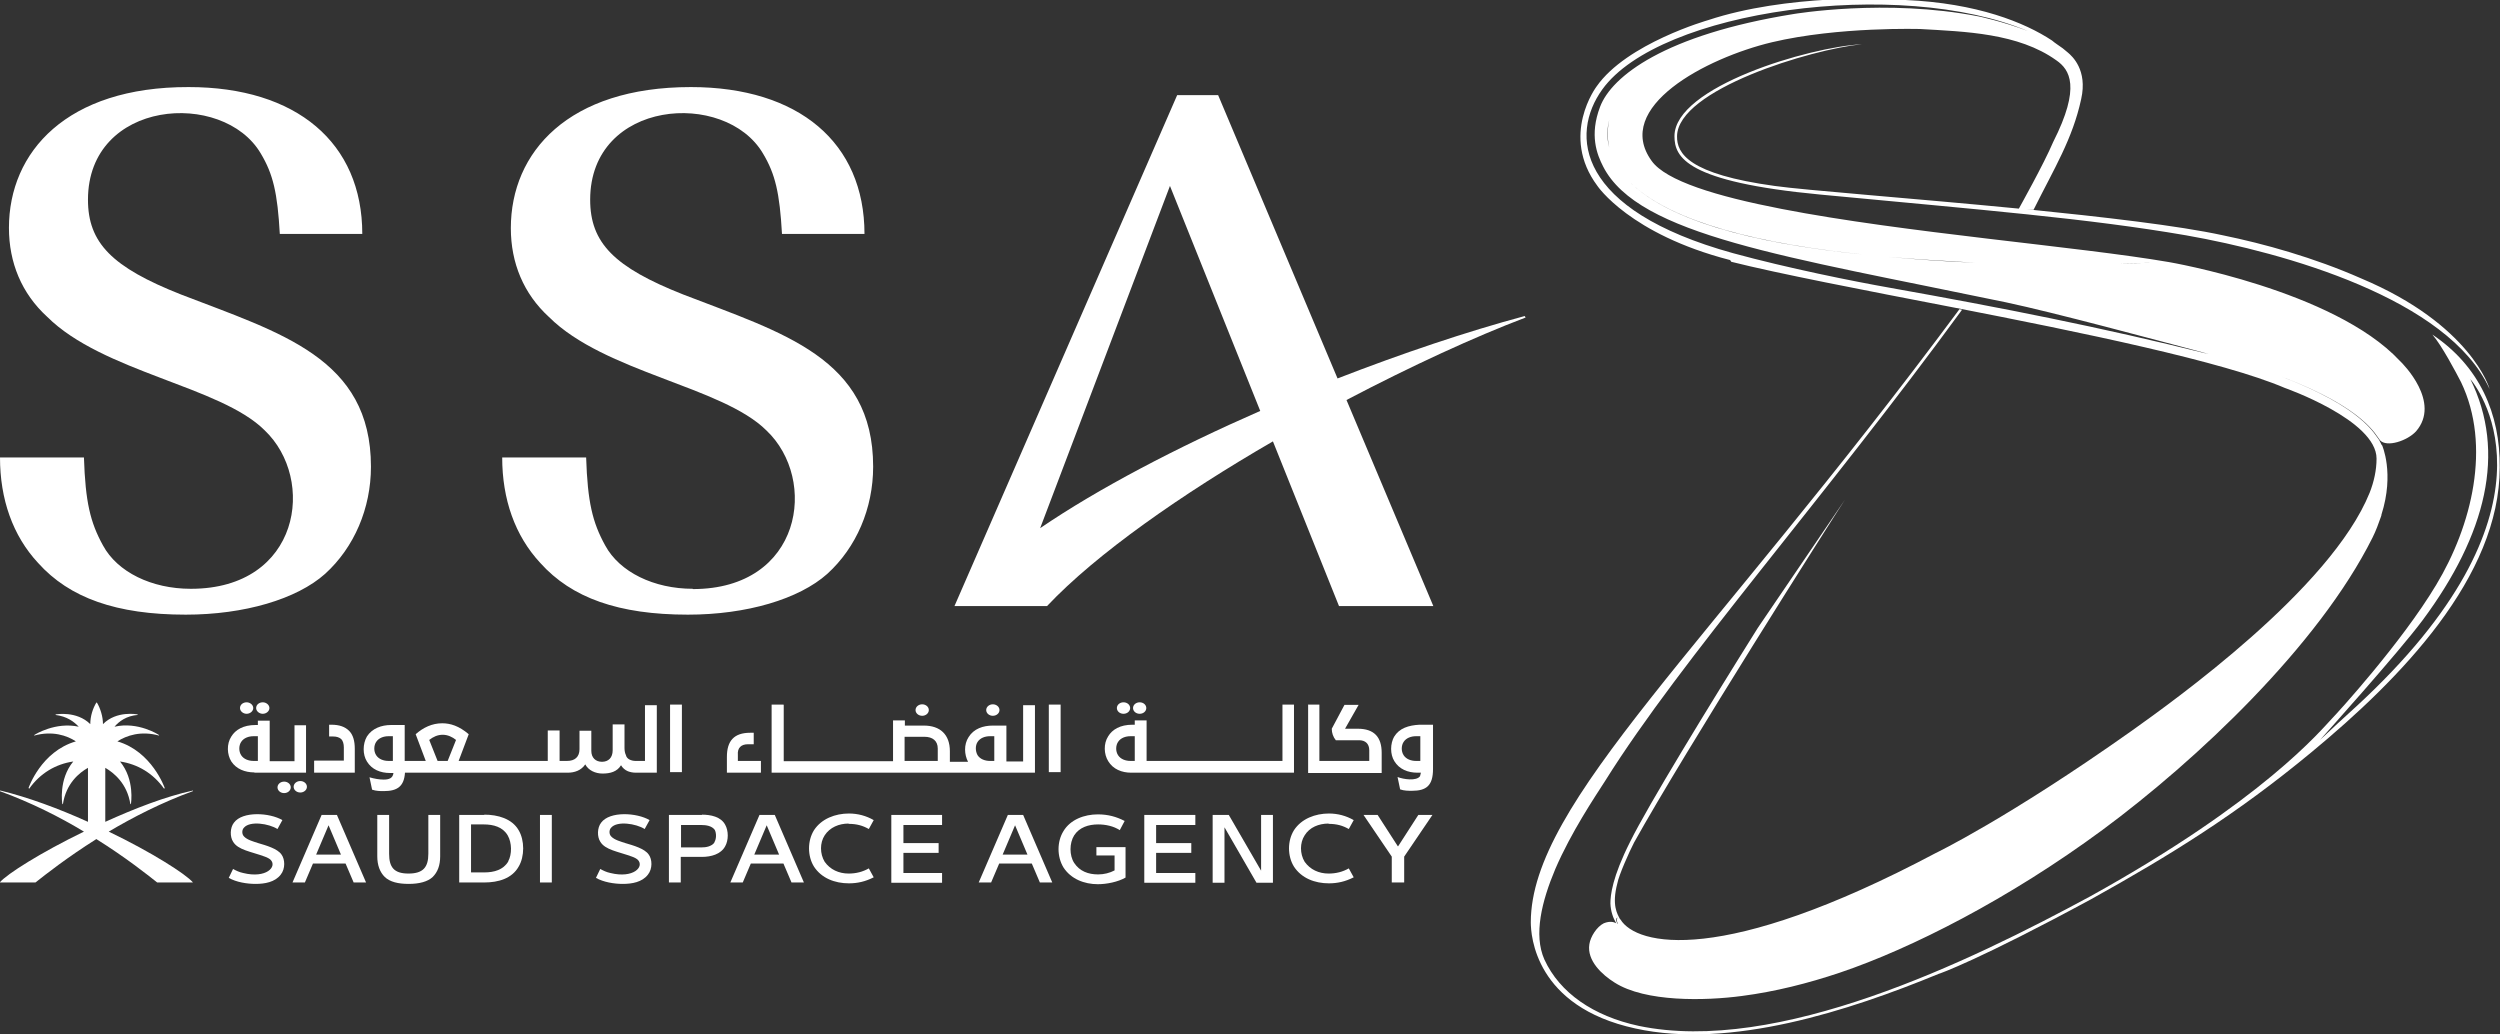 <svg width="116" height="48" viewBox="0 0 116 48" fill="none" xmlns="http://www.w3.org/2000/svg">
<rect x="0" y="0" width="116" height="48" fill="#333333" stroke="none"/>
<g clip-path="url(#clip0_247_723)">
<path d="M8.847 27.32C7.04 27.32 5.447 26.547 4.778 25.307C4.189 24.24 3.962 23.293 3.895 21.227H0C0 23.16 0.589 24.853 1.767 26.12C3.226 27.747 5.407 28.52 8.619 28.52C11.336 28.52 13.772 27.8 15.084 26.627C16.436 25.4 17.212 23.587 17.212 21.653C17.212 16.613 13.023 15.453 8.405 13.667C5.193 12.4 4.082 11.267 4.082 9.267C4.082 4.613 10.346 4.147 12.099 7.12C12.675 8.08 12.876 8.96 12.983 10.853H16.81C16.81 6.627 13.759 4.04 8.753 4.04C3.092 4.027 0.415 7.053 0.415 10.573C0.415 12.187 1.004 13.613 2.182 14.693C4.765 17.267 10.226 17.92 12.273 19.96C14.682 22.24 13.933 27.32 8.86 27.32H8.847Z" fill="white"/>
<path d="M32.149 27.32C30.342 27.32 28.749 26.547 28.08 25.307C27.491 24.24 27.264 23.293 27.197 21.227H23.302C23.302 23.16 23.891 24.853 25.069 26.12C26.527 27.747 28.709 28.52 31.921 28.52C34.638 28.52 37.074 27.8 38.386 26.627C39.737 25.4 40.514 23.587 40.514 21.653C40.514 16.613 36.325 15.453 31.707 13.667C28.495 12.4 27.384 11.267 27.384 9.267C27.384 4.613 33.648 4.147 35.401 7.12C35.977 8.08 36.177 8.96 36.284 10.853H40.112C40.112 6.627 37.061 4.04 32.055 4.04C26.38 4.04 23.703 7.053 23.703 10.587C23.703 12.2 24.292 13.627 25.47 14.707C28.053 17.28 33.514 17.933 35.562 19.973C37.971 22.253 37.221 27.333 32.149 27.333V27.32Z" fill="white"/>
<path d="M70.735 14.667C68.058 15.387 65.047 16.4 62.062 17.56L56.521 4.413H54.621L44.288 28.12H48.584C50.873 25.693 54.848 22.92 59.064 20.48L62.129 28.12H66.506L62.477 18.56C65.502 16.973 68.433 15.627 70.789 14.733L70.749 14.667H70.735ZM48.263 24.507L54.286 8.627L58.475 19.067C54.607 20.76 50.94 22.68 48.263 24.507Z" fill="white"/>
<path d="M4.885 35.627C5.273 35.853 5.902 36.347 6.05 37.32L6.076 37.293C6.076 37.293 6.264 36.173 5.568 35.333C6.384 35.453 7.107 35.88 7.616 36.6L7.642 36.56C7.642 36.56 7.053 34.867 5.447 34.4C5.862 34.133 6.531 33.893 7.388 34.133L7.361 34.093C7.361 34.093 6.398 33.467 5.313 33.72C5.514 33.48 5.862 33.213 6.398 33.173L6.371 33.147C6.371 33.147 5.407 32.96 4.778 33.6C4.778 33.253 4.658 32.867 4.497 32.6H4.47C4.31 32.867 4.189 33.227 4.189 33.6C3.56 32.973 2.596 33.147 2.596 33.147L2.57 33.173C3.105 33.24 3.426 33.48 3.654 33.72C2.57 33.48 1.606 34.093 1.606 34.093L1.579 34.133C2.436 33.893 3.118 34.133 3.52 34.4C1.901 34.867 1.325 36.56 1.325 36.56L1.352 36.6C1.86 35.88 2.583 35.453 3.4 35.333C2.704 36.173 2.891 37.293 2.891 37.293L2.918 37.32C3.065 36.347 3.681 35.853 4.082 35.627V38.133C2.73 37.52 1.285 36.987 0.013 36.68L-0.013 36.707C1.445 37.24 2.77 37.907 3.895 38.587C1.914 39.547 0.308 40.56 -0.013 40.947H1.646C2.115 40.573 3.118 39.787 4.47 38.933C5.835 39.787 6.839 40.587 7.294 40.947H8.954C8.633 40.56 7.013 39.533 5.046 38.587C6.17 37.92 7.495 37.24 8.954 36.707V36.68C7.669 36.96 6.237 37.52 4.885 38.133V35.627Z" fill="white"/>
<path d="M11.979 39.12C11.778 39.053 11.47 38.973 11.323 38.813C11.216 38.707 11.216 38.507 11.323 38.4C11.604 38.08 12.474 38.213 12.875 38.467L13.103 38.053C12.514 37.707 11.256 37.627 10.854 38.173C10.667 38.413 10.667 38.827 10.814 39.053C11.042 39.44 11.631 39.507 12.287 39.747C12.407 39.787 12.514 39.853 12.554 39.893C12.875 40.213 12.354 40.773 11.283 40.507C11.095 40.467 10.961 40.4 10.814 40.32L10.614 40.733C10.961 40.933 11.457 41.013 11.858 41.013C12.287 41.013 12.755 40.933 13.023 40.587C13.25 40.307 13.223 39.867 13.063 39.653C12.875 39.373 12.34 39.227 11.979 39.12Z" fill="white"/>
<path d="M14.923 37.813L13.572 40.947H14.147L14.522 40.067H16.034L16.409 40.947H16.985L15.633 37.813H14.937H14.923ZM14.669 39.653L15.245 38.293L15.82 39.653H14.669Z" fill="white"/>
<path d="M19.875 39.613C19.875 40.24 19.634 40.533 18.952 40.533C18.269 40.533 18.055 40.227 18.055 39.613V37.813H17.506V39.733C17.506 40.147 17.627 40.467 17.854 40.693C18.095 40.92 18.47 41.013 18.965 41.013C19.46 41.013 19.849 40.907 20.076 40.693C20.304 40.467 20.424 40.16 20.424 39.733V37.813H19.875V39.613Z" fill="white"/>
<path d="M22.472 37.813H21.307V40.947H22.472C23.128 40.947 23.757 40.76 24.064 40.213C24.346 39.747 24.346 38.987 24.064 38.52C23.757 37.987 23.101 37.8 22.472 37.8V37.813ZM23.583 39.973C23.355 40.36 22.927 40.48 22.472 40.48H21.856V38.253H22.445C22.9 38.253 23.328 38.373 23.556 38.76C23.757 39.107 23.757 39.64 23.583 39.96V39.973Z" fill="white"/>
<path d="M25.604 37.813H25.055V40.947H25.604V37.813Z" fill="white"/>
<path d="M29.017 39.12C28.816 39.053 28.508 38.973 28.361 38.813C28.254 38.707 28.254 38.507 28.361 38.4C28.642 38.08 29.512 38.213 29.913 38.467L30.141 38.053C29.552 37.707 28.294 37.627 27.892 38.173C27.705 38.413 27.705 38.827 27.852 39.053C28.08 39.44 28.669 39.507 29.325 39.747C29.445 39.787 29.552 39.853 29.592 39.893C29.913 40.213 29.392 40.773 28.321 40.507C28.133 40.467 28 40.4 27.852 40.32L27.652 40.733C28 40.933 28.495 41.013 28.896 41.013C29.325 41.013 29.793 40.933 30.061 40.587C30.288 40.307 30.262 39.867 30.101 39.653C29.913 39.373 29.378 39.227 29.017 39.12Z" fill="white"/>
<path d="M35.24 37.813L33.888 40.947H34.464L34.839 40.067H36.351L36.726 40.947H37.301L35.95 37.813H35.254H35.24ZM34.999 39.653L35.575 38.293L36.15 39.653H34.999Z" fill="white"/>
<path d="M32.577 37.813H31.038V40.947H31.587V39.76H32.564C32.992 39.76 33.447 39.64 33.648 39.267C33.808 38.987 33.808 38.547 33.648 38.267C33.447 37.893 32.978 37.8 32.564 37.8L32.577 37.813ZM33.153 39.093C33.005 39.28 32.764 39.32 32.537 39.32H31.6V38.28H32.537C32.764 38.28 33.032 38.32 33.166 38.507C33.246 38.667 33.246 38.933 33.139 39.093H33.153Z" fill="white"/>
<path d="M39.376 38.227C39.751 38.227 40.032 38.307 40.313 38.467L40.54 38.053C40.193 37.853 39.804 37.747 39.389 37.747C38.76 37.747 38.118 37.987 37.77 38.52C37.462 39.013 37.462 39.72 37.77 40.213C38.118 40.747 38.734 40.987 39.389 40.987C39.778 40.987 40.152 40.907 40.54 40.707L40.313 40.293C40.032 40.453 39.724 40.533 39.376 40.533C38.921 40.533 38.519 40.347 38.265 39.987C38.038 39.613 38.038 39.107 38.265 38.76C38.506 38.387 38.934 38.213 39.376 38.213V38.227Z" fill="white"/>
<path d="M41.357 40.96H43.712V40.507H41.919V39.573H43.552V39.12H41.919V38.28H43.712V37.813H41.357V40.96Z" fill="white"/>
<path d="M46.764 37.813L45.412 40.947H45.988L46.363 40.067H47.875L48.25 40.947H48.825L47.474 37.813H46.778H46.764ZM46.523 39.653L47.099 38.293L47.674 39.653H46.523Z" fill="white"/>
<path d="M61.647 38.227C62.022 38.227 62.303 38.307 62.584 38.467L62.812 38.053C62.464 37.853 62.076 37.747 61.661 37.747C61.032 37.747 60.389 37.987 60.041 38.52C59.733 39.013 59.733 39.72 60.041 40.213C60.389 40.747 61.005 40.987 61.661 40.987C62.049 40.987 62.423 40.907 62.812 40.707L62.584 40.293C62.303 40.453 61.995 40.533 61.647 40.533C61.192 40.533 60.791 40.347 60.536 39.987C60.309 39.613 60.309 39.107 60.536 38.76C60.764 38.387 61.192 38.213 61.647 38.213V38.227Z" fill="white"/>
<path d="M53.095 40.96H55.464V40.507H53.644V39.573H55.276V39.12H53.644V38.28H55.464V37.813H53.095V40.96Z" fill="white"/>
<path d="M50.873 39.693H51.716V40.387C51.489 40.507 51.221 40.573 50.953 40.573C50.498 40.573 50.097 40.427 49.842 40.04C49.615 39.693 49.615 39.12 49.842 38.76C50.083 38.387 50.511 38.253 50.953 38.253C51.301 38.253 51.676 38.333 51.957 38.52L52.184 38.093C51.796 37.893 51.408 37.787 50.94 37.787C50.311 37.787 49.668 38.027 49.347 38.56C49.039 39.053 49.039 39.747 49.347 40.253C49.695 40.787 50.311 41.027 50.94 41.027C51.355 41.027 51.877 40.92 52.225 40.72V39.307H50.873V39.693Z" fill="white"/>
<path d="M58.515 40.4L57.016 37.813H56.267V40.96H56.816V38.387L58.301 40.96H59.064V37.813H58.515V40.4Z" fill="white"/>
<path d="M64.859 39.267L63.922 37.813H63.267L64.578 39.747V40.947H65.154V39.747L66.465 37.813H65.81L64.873 39.267H64.859Z" fill="white"/>
<path d="M34.705 34.533H34.973V34H34.812C34.049 34 33.728 34.387 33.728 35.12V35.853H35.307V35.307H34.237V35.027C34.21 34.707 34.384 34.533 34.705 34.533Z" fill="white"/>
<path d="M36.351 32.693H35.803V35.853H48.022V32.72H47.473V35.333H46.697V33.667H46.068C45.613 33.667 45.185 33.813 44.944 34.2C44.716 34.547 44.743 35.013 44.917 35.347H44.074V34.853C44.074 34.08 43.619 33.667 42.869 33.667H41.986V33.427H41.437V35.32H36.365V32.707L36.351 32.693ZM45.359 34.427C45.479 34.24 45.707 34.16 45.934 34.16H46.135V35.307H45.934C45.707 35.307 45.479 35.227 45.359 35.04C45.252 34.853 45.252 34.587 45.359 34.427ZM41.973 34.187H42.896C43.271 34.187 43.512 34.373 43.512 34.733V35.307H41.973V34.187Z" fill="white"/>
<path d="M49.213 32.693H48.665V35.827H49.213V32.693Z" fill="white"/>
<path d="M42.789 33.213C42.959 33.213 43.097 33.094 43.097 32.947C43.097 32.799 42.959 32.68 42.789 32.68C42.619 32.68 42.481 32.799 42.481 32.947C42.481 33.094 42.619 33.213 42.789 33.213Z" fill="white"/>
<path d="M46.068 33.213C46.238 33.213 46.376 33.094 46.376 32.947C46.376 32.799 46.238 32.68 46.068 32.68C45.898 32.68 45.76 32.799 45.76 32.947C45.76 33.094 45.898 33.213 46.068 33.213Z" fill="white"/>
<path d="M60.041 32.693H59.506V35.307H53.202V33.427H52.653V33.627H52.546C51.971 33.627 51.609 33.853 51.422 34.16C51.194 34.507 51.221 35 51.422 35.32C51.649 35.693 52.051 35.853 52.492 35.853H60.041V32.693ZM52.653 35.307H52.452C52.225 35.307 51.997 35.227 51.877 35.04C51.756 34.853 51.77 34.587 51.877 34.427C51.997 34.24 52.225 34.16 52.452 34.16H52.653V35.307Z" fill="white"/>
<path d="M60.697 32.68V35.867H64.11V34.933C64.11 34.2 63.762 33.813 62.999 33.813H62.41L63.039 32.707H62.383L61.794 33.813C61.794 34.013 61.861 34.2 61.982 34.347H63.066C63.347 34.347 63.534 34.507 63.534 34.813V35.307H61.219V32.693H60.684L60.697 32.68Z" fill="white"/>
<path d="M64.699 34.16C64.498 34.507 64.498 35 64.699 35.32C64.926 35.693 65.328 35.853 65.769 35.853H65.93C65.93 35.853 65.903 35.973 65.89 36.013C65.729 36.253 65.114 36.16 64.846 36.053L64.966 36.627C65.154 36.693 65.341 36.693 65.515 36.693C66.184 36.693 66.492 36.453 66.492 35.68V33.627H65.863C65.368 33.653 64.926 33.787 64.699 34.173V34.16ZM65.903 35.307H65.703C65.475 35.307 65.247 35.227 65.127 35.04C65.007 34.853 65.02 34.587 65.127 34.427C65.247 34.24 65.475 34.16 65.703 34.16H65.903V35.307Z" fill="white"/>
<path d="M52.439 32.853C52.439 32.707 52.305 32.587 52.131 32.587C51.957 32.587 51.823 32.707 51.823 32.853C51.823 33 51.957 33.12 52.131 33.12C52.305 33.12 52.439 33 52.439 32.853Z" fill="white"/>
<path d="M52.881 33.12C53.055 33.12 53.188 33 53.188 32.853C53.188 32.707 53.055 32.587 52.881 32.587C52.707 32.587 52.573 32.707 52.573 32.853C52.573 33 52.707 33.12 52.881 33.12Z" fill="white"/>
<path d="M11.805 35.853H14.2V33.653H13.665V35.32H12.514V33.44H11.965V33.64H11.858C11.283 33.64 10.921 33.867 10.734 34.173C10.507 34.52 10.533 35.013 10.734 35.333C10.961 35.68 11.363 35.84 11.805 35.84V35.853ZM11.189 34.427C11.309 34.24 11.537 34.16 11.765 34.16H11.965V35.307H11.765C11.537 35.307 11.309 35.227 11.189 35.04C11.069 34.853 11.082 34.587 11.189 34.427Z" fill="white"/>
<path d="M14.575 35.307V35.853H16.462V34.747C16.462 34.373 16.382 34.093 16.195 33.907C16.007 33.72 15.74 33.627 15.378 33.627H15.271V34.173H15.459C15.619 34.173 15.74 34.213 15.833 34.293C15.914 34.373 15.954 34.52 15.954 34.68V35.293H14.589L14.575 35.307Z" fill="white"/>
<path d="M29.94 35.307H29.485C29.378 35.307 29.284 35.28 29.204 35.24C29.124 35.2 29.057 35.12 29.044 35.04C29.003 34.96 28.977 34.84 28.977 34.72V33.613H28.428V34.813C28.428 35.16 28.227 35.347 27.933 35.347C27.638 35.347 27.437 35.16 27.437 34.84V33.907H26.889V34.76C26.889 35.133 26.661 35.307 26.313 35.307H25.965V33.893H25.416V35.307H21.281L21.749 34.067C21.294 33.68 20.893 33.56 20.518 33.56C20.049 33.56 19.634 33.76 19.287 34.067L19.755 35.307H18.778V33.64H18.149C17.694 33.64 17.265 33.8 17.025 34.173C16.824 34.52 16.824 35.013 17.025 35.333C17.252 35.707 17.654 35.867 18.095 35.867H18.256C18.229 36.107 18.055 36.173 17.801 36.173C17.6 36.173 17.373 36.133 17.145 36.067L17.265 36.64C17.453 36.707 17.64 36.707 17.814 36.707C18.443 36.707 18.751 36.48 18.791 35.853H26.34C26.661 35.853 26.969 35.747 27.156 35.467C27.304 35.747 27.625 35.893 27.959 35.893C28.307 35.893 28.629 35.813 28.816 35.507C28.883 35.627 29.003 35.733 29.137 35.787C29.244 35.827 29.365 35.853 29.512 35.853H30.476V32.72H29.927V35.333L29.94 35.307ZM18.229 35.307H18.028C17.801 35.307 17.573 35.227 17.453 35.04C17.332 34.853 17.346 34.587 17.453 34.427C17.573 34.24 17.801 34.16 18.028 34.16H18.229V35.307ZM20.772 35.307H20.304L19.916 34.333C20.103 34.187 20.304 34.093 20.545 34.093C20.772 34.093 21 34.2 21.16 34.333L20.772 35.307Z" fill="white"/>
<path d="M31.64 32.693H31.091V35.827H31.64V32.693Z" fill="white"/>
<path d="M11.136 32.853C11.136 33 11.283 33.12 11.443 33.12C11.604 33.12 11.751 33 11.751 32.853C11.751 32.707 11.604 32.587 11.443 32.587C11.283 32.587 11.136 32.693 11.136 32.853Z" fill="white"/>
<path d="M11.885 32.853C11.885 33 12.032 33.12 12.193 33.12C12.354 33.12 12.501 33 12.501 32.853C12.501 32.707 12.354 32.587 12.193 32.587C12.032 32.587 11.885 32.693 11.885 32.853Z" fill="white"/>
<path d="M13.183 36.8C13.353 36.8 13.491 36.681 13.491 36.533C13.491 36.386 13.353 36.267 13.183 36.267C13.013 36.267 12.876 36.386 12.876 36.533C12.876 36.681 13.013 36.8 13.183 36.8Z" fill="white"/>
<path d="M13.933 36.773C14.103 36.773 14.241 36.654 14.241 36.507C14.241 36.359 14.103 36.24 13.933 36.24C13.763 36.24 13.625 36.359 13.625 36.507C13.625 36.654 13.763 36.773 13.933 36.773Z" fill="white"/>
<path d="M112.868 15.533C113.297 16.027 113.952 17.267 114.193 17.733C115.612 20.693 114.688 24.4 113.042 27.133C111.423 29.84 108.411 33.133 108.211 33.333C107.702 33.867 105.012 37.147 96.995 41.587C91.347 44.64 82.46 48.947 76.035 47.6C73.934 47.147 72.368 46.067 71.659 44.52C71.15 43.373 71.538 41.813 72.167 40.32C72.903 38.613 73.987 37 74.483 36.227C78.029 30.56 84.614 23.173 91.039 14.373L90.918 14.347C79.207 30.133 71.043 37.227 71.029 42.787C71.029 43.413 71.23 46.707 75.875 47.72C80.278 48.693 85.779 46.907 89.955 45.187C89.981 45.187 91.842 44.533 97.035 41.72C100.702 39.68 103.767 37.787 107.247 34.907C111.396 31.48 115.987 26.773 115.987 21.693C116.014 19.2 115.05 16.987 112.855 15.52L112.868 15.533ZM109.308 32.8C108.799 33.267 108.237 33.773 107.648 34.333C107.675 34.307 111.316 30.253 112.413 28.773C115.358 24.8 116.308 20.987 114.622 17.587C115.17 18.253 119.119 23.787 109.295 32.813L109.308 32.8Z" fill="white"/>
<path d="M85.618 23.187L85.658 23.133C85.658 23.133 85.645 23.147 85.618 23.187Z" fill="white"/>
<path d="M80.331 12.147C82.499 12.693 86.434 13.453 90.65 14.267C96.606 15.427 103.151 16.773 106.015 18C106.015 18 110.272 19.493 110.272 21.28C110.272 21.813 110.151 22.36 109.95 22.867C108.143 27.333 100.822 32.547 98.895 33.92C93.167 37.973 89.807 39.587 89.807 39.587C79.876 44.853 75.928 43.867 75.192 42.667C75.192 42.667 75.192 42.667 75.165 42.64C75.045 42.413 74.777 42 75.045 40.987C75.112 40.613 75.593 39.533 75.821 39.093C78.217 34.787 84.909 24.253 85.605 23.187L81.563 29.133C79.247 32.827 76.45 37.413 75.647 39.04C74.804 40.707 74.723 41.547 74.723 41.92C74.737 42.28 74.844 42.587 74.991 42.84C74.897 42.787 74.71 42.72 74.415 42.84C74.094 43 73.8 43.453 73.746 43.813C73.626 44.573 74.335 45.227 74.911 45.587C76.343 46.507 79.127 46.44 80.826 46.213C82.366 46.013 83.891 45.627 85.364 45.133C88.683 44.013 93.22 41.707 97.557 38.507C101.92 35.28 107.581 29.96 110.084 24.947C110.245 24.627 110.365 24.293 110.472 23.987C110.472 23.96 110.499 23.947 110.499 23.88C111.115 21.947 110.526 20.653 110.526 20.653H110.512C110.472 20.573 110.432 20.493 110.392 20.413C110.205 20.2 109.683 18.933 105.841 17.467C109.723 18.933 110.245 20.213 110.432 20.427C110.74 20.773 111.704 20.453 112.105 20.013C113.27 18.667 111.516 16.893 111.342 16.733C108.291 13.467 100.635 12.16 100.635 12.16C96.459 11.44 88.335 10.8 82.66 9.693C79.635 9.107 77.293 8.387 76.637 7.467C74.831 4.973 79.153 2.693 82.219 1.96C85.31 1.227 89.111 1.347 89.111 1.347C91.172 1.467 93.648 1.533 95.415 2.8C96.031 3.227 96.566 4.027 95.268 6.587C94.826 7.627 93.702 9.627 93.675 9.68C88.737 9.2 83.744 8.827 82.339 8.627C78.35 8.08 77.802 7.12 77.815 6.32C77.842 4.16 84.039 2.28 86.394 2.053C83.958 2.173 77.695 4.027 77.695 6.32C77.695 7.293 78.23 8.44 84.454 9.027C92.042 9.747 96.874 10.133 101.438 10.92C105.975 11.72 113.618 13.853 115.518 18.053C115.518 18.013 114.635 15.053 109.562 12.92C107.354 11.947 105.038 11.307 103.151 10.92C101.077 10.467 97.583 10.067 94.023 9.707L94.358 9.733C95.322 7.8 96.165 6.453 96.566 4.6C96.874 3.24 96.138 2.6 95.951 2.44C95.803 2.307 95.629 2.173 95.442 2.053C95.362 2 95.295 1.947 95.214 1.88C93.943 1.04 91.735 0.147 88.415 -1.6899e-05C88.442 -0.027 88.389 -0.027 88.308 -0.04C87.505 -0.08 82.888 -0.267 79.261 0.933C79.261 0.933 75.473 2.013 74.081 4.013C74.081 4.013 72.368 6.28 74.121 8.627C74.121 8.627 75.62 10.867 80.278 12.067L80.331 12.147ZM75.045 42.853C75.018 42.787 74.964 42.693 75.004 42.627C75.004 42.6 75.031 42.587 75.045 42.587H75.071C75.004 42.6 75.004 42.733 75.071 42.867L75.045 42.853ZM98.239 12.227C98.815 12.2 99.39 12.2 99.952 12.2C99.952 12.2 99.966 12.2 99.979 12.2C99.136 12.2 98.293 12.227 97.463 12.24C97.717 12.24 97.985 12.24 98.239 12.227ZM91.681 12.187C91.681 12.187 91.627 12.187 91.601 12.187C90.262 12.133 88.937 12.04 87.612 11.92C88.857 12.027 90.182 12.107 91.614 12.187C91.627 12.187 91.654 12.187 91.668 12.187H91.681ZM86.02 11.76C86.153 11.773 86.274 11.787 86.408 11.8C86.274 11.787 86.127 11.773 85.993 11.76C82.995 11.427 77.654 10.64 75.5 8.32C77.066 10 80.586 11.16 86.006 11.76H86.02ZM74.349 4.147C76.999 0.467 88.134 -1.067 94.09 1.44C92.953 1 91.802 0.76 91.802 0.76C87.505 -0.08 83.209 0.653 83.209 0.653C77.253 1.613 74.777 3.533 74.242 4.96C73.746 6.267 74.094 7.16 74.389 7.733C76.022 10.92 82.821 11.893 93.073 14.027C95.388 14.52 99.872 15.733 102.201 16.347C102.295 16.373 102.388 16.4 102.469 16.427C97.423 15.173 92.953 14.293 87.733 13.36C85.993 13.053 82.941 12.44 80.412 11.747C73.131 9.733 72.836 6.24 74.349 4.147ZM75.46 8.267C75.46 8.267 75.393 8.187 75.352 8.147C75.393 8.187 75.419 8.227 75.46 8.267ZM74.67 6.853C74.549 6.413 74.563 5.973 74.67 5.56C74.576 5.987 74.576 6.427 74.67 6.853Z" fill="white"/>
</g>
<defs>
<clipPath id="clip0_247_723">
<rect width="116" height="48" fill="white"/>
</clipPath>
</defs>
</svg>
